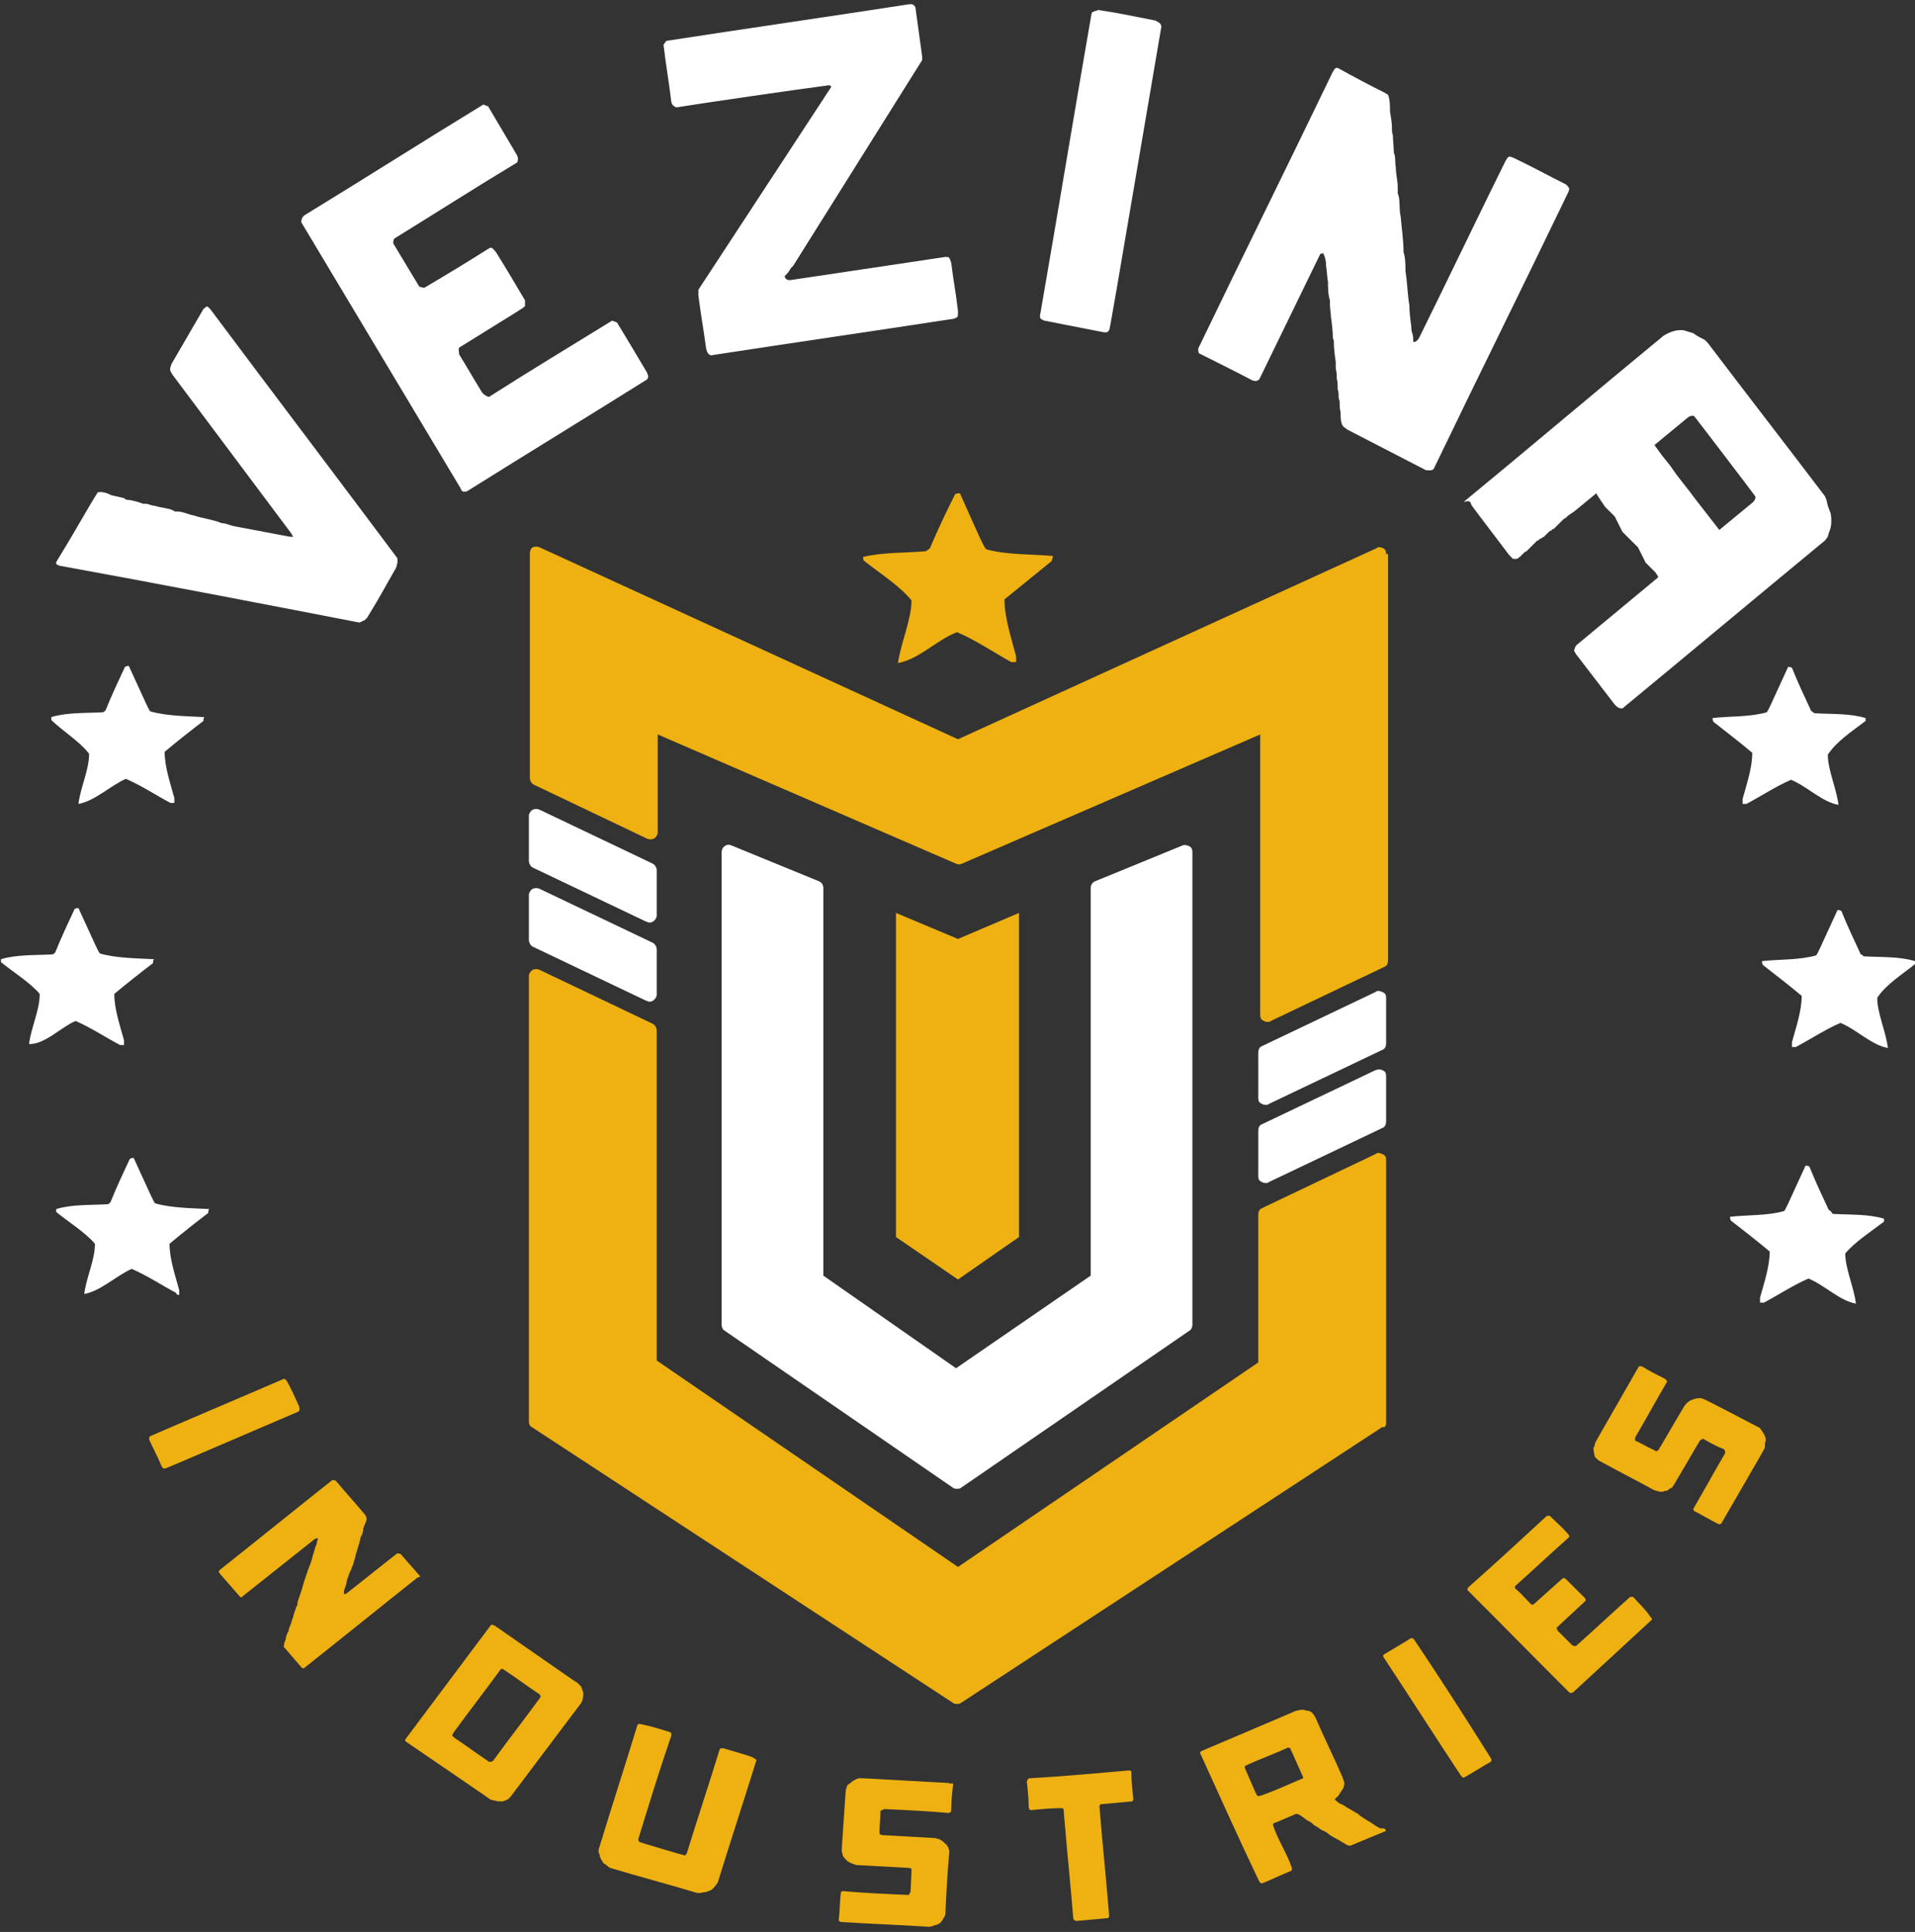 <svg xmlns="http://www.w3.org/2000/svg" width="228" height="230" viewBox="0 0 228 230" fill="none"><rect x="0" y="0" width="228" height="230" fill="#333333" stroke="none"/><path d="M68.734 200.33C68.503 200.215 68.503 200.215 58.931 193.554C58.7 193.439 58.7 193.439 58.47 193.439C55.125 197.918 51.665 202.512 48.321 206.991C48.206 207.105 48.206 207.22 48.321 207.335C58.239 214.111 58.239 214.111 58.354 214.226C58.7 214.341 58.931 214.341 59.277 214.456C59.508 214.456 59.623 214.456 59.853 214.456C60.2 214.341 60.2 214.341 60.43 214.226C60.661 214.111 60.776 213.881 60.891 213.766C63.659 210.091 66.427 206.416 69.195 202.741C69.31 202.512 69.426 202.282 69.426 201.937C69.541 201.478 69.31 201.248 69.195 200.789C69.08 200.674 69.08 200.674 68.734 200.33ZM58.7 209.632C58.585 209.747 58.354 209.747 58.239 209.747C56.855 208.828 55.471 207.795 54.087 206.876C53.972 206.761 53.972 206.761 53.856 206.646C53.856 206.531 53.856 206.531 53.972 206.302C55.817 203.775 57.778 201.248 59.623 198.722C59.853 198.607 59.853 198.722 60.084 198.837C61.468 199.755 62.852 200.789 64.236 201.708C64.351 201.823 64.351 201.937 64.351 202.052C62.506 204.579 60.545 207.105 58.7 209.632Z" fill="#EEB111"></path><path d="M42.787 74.115C43.018 74 43.133 74 43.248 73.886H43.364C43.479 73.771 43.594 73.656 43.709 73.541C45.67 70.325 45.324 70.785 47.169 67.569C47.285 67.11 47.4 66.88 47.285 66.421C39.904 56.544 32.407 46.667 25.027 36.791C24.565 36.331 24.681 36.446 24.219 36.791C22.951 38.973 21.682 41.155 20.414 43.337C20.183 44.026 20.183 44.026 20.529 44.6C25.257 50.917 29.986 57.233 34.714 63.55C34.714 63.664 34.829 63.779 34.945 63.894C34.829 63.894 34.599 63.894 34.483 63.894L27.794 62.631C27.333 62.516 26.872 62.286 26.411 62.286C25.257 61.827 24.104 61.712 23.066 61.367C22.374 61.253 21.567 60.793 20.875 60.908C20.644 60.793 20.644 60.793 20.414 60.678C19.722 60.449 19.145 60.449 18.453 60.219C17.992 60.219 17.53 59.874 17.069 59.989C16.492 59.76 16.031 59.645 15.455 59.53C15.224 59.53 14.993 59.53 14.763 59.3C14.301 59.185 13.725 59.071 13.263 58.956C12.802 58.726 12.226 58.496 11.649 58.611C11.534 58.726 11.534 58.841 11.418 58.956L10.726 60.104C9.458 62.286 8.189 64.468 6.92 66.535C6.574 67.11 6.574 67.11 7.036 67.339C19.03 69.522 30.908 71.818 42.787 74.115Z" fill="white"></path><path d="M80.497 12.788C84.88 12.099 94.336 10.721 98.719 10.147C98.834 10.147 98.95 10.262 98.95 10.377L83.15 34.494C83.15 34.724 83.15 34.953 83.15 35.183C83.726 39.432 83.496 37.365 84.072 41.499C84.188 41.959 84.303 42.189 84.649 42.303C94.336 40.81 103.909 39.432 113.596 37.939C114.057 37.71 114.057 37.825 114.057 37.021C113.711 34.149 113.596 34.035 113.25 31.278C113.019 30.589 113.019 30.589 112.558 30.589C106.446 31.508 100.218 32.427 94.106 33.346C93.875 33.346 93.529 33.346 93.414 32.886C93.644 32.657 93.875 32.427 93.99 32.197C94.106 31.967 94.336 31.738 94.452 31.623L109.79 7.161C109.79 7.046 109.79 6.816 109.79 6.702C109.444 4.175 109.329 3.371 108.983 0.845C108.752 0.5 108.637 0.5 108.291 0.5C98.603 1.993 89.031 3.371 79.344 4.864C79.229 4.979 79.113 5.209 78.998 5.323C79.344 8.195 79.575 9.228 79.921 12.099C80.036 12.559 80.151 12.559 80.497 12.788Z" fill="white"></path><path d="M55.588 58.496C62.738 54.018 69.888 49.654 77.039 45.175C77.269 44.83 77.154 44.715 77.039 44.371C75.885 42.418 74.732 40.466 73.463 38.399C73.233 38.284 73.118 38.284 72.887 38.169C68.043 41.155 63.084 44.141 58.24 47.242C58.01 47.242 57.664 47.012 57.433 46.782C56.511 45.289 55.588 43.682 54.665 42.189C54.665 41.844 54.55 41.614 54.665 41.385C62.277 36.676 62.277 36.676 62.508 36.446C62.508 36.217 62.508 35.987 62.508 35.757C61.354 33.805 60.201 31.853 59.048 30.015C58.817 29.785 58.587 29.326 58.24 29.556C55.703 31.163 53.051 32.771 50.514 34.264C50.283 34.264 50.168 34.15 49.937 34.15C48.899 32.427 47.861 30.704 46.823 28.982C46.823 28.752 46.823 28.637 46.938 28.407C51.782 25.421 56.626 22.32 61.585 19.334C61.7 18.99 61.7 18.875 61.585 18.531C60.432 16.578 59.278 14.626 58.125 12.674C57.895 12.559 57.779 12.559 57.548 12.444C50.398 16.808 43.363 21.287 36.213 25.651C35.983 25.881 35.867 26.11 35.867 26.455C42.21 37.021 48.438 47.471 54.781 58.037C55.011 58.496 55.011 58.611 55.588 58.496Z" fill="white"></path><path d="M149.116 45.289C149.578 45.404 149.578 45.404 149.924 45.174C152.346 40.236 154.767 35.183 157.189 30.245L157.535 30.13C157.766 30.589 157.881 31.049 157.881 31.623C157.997 32.312 157.997 33.001 158.112 33.575C158.112 34.264 158.112 35.068 158.343 35.757C158.343 36.102 158.343 36.102 158.343 36.331C158.343 36.791 158.458 37.25 158.458 37.709C158.573 38.513 158.689 39.432 158.689 40.236C158.689 40.351 158.804 40.466 158.804 40.581C158.804 41.499 158.919 42.303 159.035 43.107C159.035 43.337 159.035 43.567 159.035 43.911C159.15 44.256 159.15 44.6 159.15 45.059C159.265 45.404 159.265 45.978 159.265 46.323C159.381 46.667 159.381 47.012 159.381 47.356C159.381 47.471 159.496 47.701 159.496 47.816C159.496 48.275 159.496 48.62 159.611 49.079C159.611 49.653 159.611 50.457 159.957 50.802C160.072 50.917 160.303 51.031 160.418 51.146C163.532 52.754 166.646 54.362 169.76 55.97C170.106 55.97 170.337 56.085 170.682 55.855C175.987 44.83 181.408 33.92 186.713 22.895C186.943 22.32 186.828 22.435 186.482 21.976C184.406 20.942 182.33 19.794 180.139 18.76C179.563 18.53 179.563 18.645 179.217 19.22C175.757 26.225 172.412 33.23 168.953 40.236C168.837 40.466 168.491 40.81 168.261 40.695C168.261 40.351 168.261 40.006 168.145 39.662C168.03 39.432 168.03 39.088 168.03 38.858C167.915 38.054 167.799 37.135 167.799 36.331C167.569 35.068 167.569 33.69 167.338 32.312C167.338 31.623 167.338 30.704 167.107 30.015C167.107 28.637 166.877 27.144 166.761 25.766C166.531 24.847 166.761 23.813 166.415 23.009C166.415 22.665 166.415 22.665 166.415 22.32C166.415 21.516 166.185 20.712 166.185 19.909C166.069 19.334 166.185 18.645 165.954 18.186C165.954 17.497 165.839 16.808 165.839 16.119C165.723 15.774 165.723 15.544 165.723 15.2C165.723 14.626 165.608 13.937 165.493 13.248C165.493 12.559 165.493 11.87 165.262 11.295C165.147 11.18 165.031 11.18 164.916 11.066C163.071 10.147 161.11 9.113 159.265 8.08C158.919 8.08 158.919 8.194 158.689 8.539C153.384 19.564 147.963 30.474 142.658 41.499C142.658 41.729 142.658 41.959 142.774 42.074C144.849 43.107 146.925 44.141 149.116 45.289Z" fill="white"></path><path d="M175.18 60.105C175.411 60.449 175.411 60.449 179.678 66.076C179.793 66.191 180.024 66.421 180.139 66.536C180.255 66.536 180.37 66.536 180.601 66.536L180.947 66.306L181.062 66.191L181.177 66.076L181.408 65.847L181.523 65.732L181.754 65.617L181.869 65.502L181.985 65.387L182.1 65.272L182.215 65.158L182.446 64.928L182.561 64.813L182.792 64.584L182.907 64.469L183.023 64.354H183.138L183.253 64.239L183.369 64.124H183.484L183.599 64.009L183.83 63.894L183.945 63.78L184.176 63.55L184.291 63.435L184.407 63.32L184.522 63.205H184.637L184.752 63.09L184.868 62.976H184.983L185.098 62.861L185.214 62.746L185.444 62.516L185.56 62.401L185.675 62.287L185.906 62.057L186.021 61.942L186.136 61.827L186.482 61.597L186.598 61.483L186.713 61.368L187.059 61.138L187.405 60.908L190.058 58.726L190.173 58.956L190.403 59.301L190.634 59.645L190.865 59.99L191.095 60.334L191.326 60.564L191.557 60.794L191.787 61.023L192.018 61.253L192.249 61.483L192.364 61.712L192.479 61.942L192.595 62.172L192.71 62.401L192.825 62.631L192.941 62.861L193.056 63.09L193.171 63.32L193.287 63.435L193.402 63.55L193.517 63.665L193.633 63.78L193.748 63.894L193.863 64.009L193.979 64.124L194.094 64.239L194.209 64.354L194.325 64.469L194.44 64.584L194.555 64.698L194.671 64.813L194.786 64.928L194.901 65.043L195.017 65.158L195.132 65.387L195.247 65.617L195.363 65.847L195.478 66.076L195.593 66.306L195.708 66.536L195.824 66.766L195.939 66.995L196.17 67.225L196.4 67.455L196.631 67.684L196.862 67.914L197.092 68.144L197.323 68.488L197.438 68.718L187.751 76.757C187.52 76.987 187.52 77.102 187.405 77.446C187.52 77.676 187.636 77.905 187.751 78.02C189.25 79.973 190.749 81.925 192.249 83.877C192.595 84.222 192.71 84.337 193.171 84.337C201.244 77.676 209.202 71.015 217.274 64.354C217.39 64.239 217.505 64.009 217.62 63.894C217.62 63.78 217.736 63.55 217.736 63.435C218.082 62.746 218.082 61.942 217.966 61.138C217.851 60.794 217.736 60.564 217.62 60.219C217.505 59.76 217.505 59.53 217.274 59.071C212.661 52.984 207.933 46.897 203.32 40.811C203.205 40.696 203.089 40.581 202.974 40.466C202.513 40.236 202.051 40.007 201.59 39.662C201.244 39.547 200.783 39.432 200.437 39.318C199.63 39.203 198.707 39.547 198.015 40.007C190.057 46.553 182.215 53.214 174.258 59.76C175.065 59.53 175.065 59.76 175.18 60.105ZM201.014 49.654C201.244 49.539 201.475 49.424 201.705 49.539C201.821 49.654 208.74 58.726 208.971 59.071C209.086 59.301 208.856 59.645 208.74 59.76L204.704 63.09L201.936 59.53L201.244 58.611L200.437 57.578L199.63 56.544L198.822 55.396L197.9 54.248L196.977 52.984L201.014 49.654Z" fill="white"></path><path d="M124.321 38.169C126.628 38.628 129.05 39.088 131.356 39.547C131.702 39.547 131.817 39.662 132.048 39.317C132.163 39.088 132.163 39.088 138.276 3.141C138.16 2.682 137.93 2.682 137.584 2.452C135.277 1.993 133.086 1.534 130.78 1.189C130.549 1.304 130.203 1.304 129.972 1.534C127.896 13.477 125.936 25.421 123.86 37.365C123.745 37.939 123.86 37.939 124.321 38.169Z" fill="white"></path><path d="M21.336 154.162C21.336 153.932 21.336 153.817 21.336 153.588C20.875 151.865 20.183 149.913 20.183 148.075C21.682 146.812 23.296 145.549 24.796 144.4C24.796 144.285 24.796 144.056 24.911 143.941C22.835 143.826 20.413 143.826 18.453 143.252C18.222 142.907 18.222 142.907 15.916 137.854C15.685 137.854 15.685 137.854 15.454 137.969C14.647 139.692 13.84 141.414 13.148 143.137C13.032 143.252 12.917 143.367 12.802 143.367C10.841 143.481 8.535 143.367 6.689 143.941C6.689 144.056 6.689 144.17 6.689 144.285C8.073 145.434 10.149 146.697 11.303 148.075C11.303 150.028 10.265 152.095 10.034 154.047C11.995 153.703 13.84 151.865 15.685 151.061C17.53 151.865 19.26 153.013 20.99 153.932C20.99 154.162 21.221 154.162 21.336 154.162Z" fill="white"></path><path d="M8.995 121.546C10.841 122.35 12.57 123.499 14.3 124.417C14.416 124.417 14.531 124.417 14.762 124.417C14.762 124.188 14.762 124.073 14.762 123.843C14.3 122.12 13.608 120.168 13.608 118.331C15.108 117.067 16.722 115.804 18.221 114.656C18.221 114.541 18.221 114.311 18.337 114.196C16.261 114.081 13.839 114.081 11.879 113.507C11.648 113.163 11.648 113.163 9.341 108.109C9.111 108.109 9.111 108.109 8.88 108.224C8.073 109.947 7.265 111.67 6.574 113.392C6.458 113.507 6.343 113.622 6.228 113.622C4.267 113.737 1.96 113.622 0.115 114.196C0.115 114.311 0.115 114.426 0.115 114.541C1.499 115.689 3.575 116.952 4.728 118.331C4.728 120.283 3.69 122.35 3.46 124.302C5.42 124.302 7.15 122.35 8.995 121.546Z" fill="white"></path><path d="M10.609 89.734C10.609 91.686 9.571 93.754 9.34 95.706C11.301 95.361 13.146 93.524 14.992 92.72C16.837 93.524 18.567 94.672 20.297 95.591C20.412 95.591 20.527 95.591 20.758 95.591C20.758 95.361 20.758 95.247 20.758 95.017C20.297 93.294 19.605 91.342 19.605 89.504C21.104 88.241 22.718 86.978 24.218 85.829C24.218 85.715 24.218 85.485 24.333 85.37C22.257 85.255 19.835 85.255 17.875 84.681C17.644 84.336 17.644 84.336 15.337 79.283C15.107 79.283 15.107 79.283 14.876 79.398C14.069 81.121 13.262 82.843 12.57 84.566C12.454 84.681 12.339 84.796 12.224 84.796C10.263 84.911 7.957 84.796 6.111 85.37C6.111 85.485 6.111 85.6 6.111 85.715C7.38 86.978 9.456 88.241 10.609 89.734Z" fill="white"></path><path d="M217.736 144.056C216.929 142.333 216.121 140.61 215.429 138.888C215.199 138.773 215.199 138.773 214.968 138.773C212.662 143.826 212.662 143.826 212.431 144.171C210.47 144.745 207.933 144.63 205.973 144.86C205.973 144.975 205.973 145.089 206.088 145.319C207.703 146.582 209.202 147.731 210.701 148.994C210.701 150.832 210.009 152.784 209.548 154.507C209.548 154.736 209.548 154.851 209.548 155.081C209.663 155.081 209.894 155.081 210.009 155.081C211.739 154.162 213.469 153.014 215.314 152.21C217.275 153.014 219.005 154.851 220.965 155.196C220.734 153.243 219.696 151.061 219.696 149.224C220.85 147.846 222.81 146.582 224.31 145.434C224.31 145.319 224.31 145.204 224.31 145.089C222.464 144.515 220.158 144.63 218.197 144.515C217.967 144.171 217.851 144.056 217.736 144.056Z" fill="white"></path><path d="M228.001 114.77C228.001 114.655 228.001 114.54 228.001 114.426C226.156 113.851 223.849 113.966 221.889 113.851C221.773 113.737 221.658 113.622 221.543 113.622C220.735 111.899 219.928 110.176 219.236 108.454C219.005 108.339 219.005 108.339 218.775 108.339C216.468 113.392 216.468 113.392 216.238 113.737C214.277 114.311 211.74 114.196 209.779 114.426C209.779 114.54 209.779 114.655 209.895 114.885C211.509 116.148 213.008 117.297 214.508 118.56C214.508 120.398 213.816 122.35 213.354 124.073C213.354 124.302 213.354 124.417 213.354 124.647C213.47 124.647 213.7 124.647 213.816 124.647C215.546 123.728 217.276 122.58 219.121 121.776C221.081 122.58 222.811 124.417 224.772 124.762C224.541 122.809 223.503 120.627 223.503 118.79C224.541 117.182 226.617 115.919 228.001 114.77Z" fill="white"></path><path d="M222.118 85.83C222.118 85.715 222.118 85.6 222.118 85.485C220.273 84.911 217.966 85.026 216.006 84.911C215.89 84.796 215.775 84.681 215.66 84.681C214.852 82.959 214.045 81.236 213.353 79.513C213.123 79.398 213.123 79.398 212.892 79.398C210.585 84.452 210.585 84.452 210.355 84.796C208.394 85.37 205.857 85.255 203.896 85.485C203.896 85.6 203.896 85.715 204.012 85.945C205.626 87.208 207.126 88.356 208.625 89.62C208.625 91.457 207.933 93.409 207.472 95.132C207.472 95.362 207.472 95.477 207.472 95.706C207.587 95.706 207.818 95.706 207.933 95.706C209.663 94.788 211.393 93.639 213.238 92.835C215.198 93.639 216.928 95.477 218.889 95.821C218.658 93.869 217.62 91.687 217.62 89.849C218.658 88.242 220.619 86.978 222.118 85.83Z" fill="white"></path><path d="M35.635 167.484C35.174 166.45 34.713 165.417 34.136 164.383C34.021 164.268 33.905 164.153 33.79 164.153C28.485 166.45 23.295 168.632 17.99 170.929C17.76 171.044 17.76 171.044 17.76 171.389C18.221 172.422 18.798 173.456 19.259 174.604C19.374 174.719 19.374 174.834 19.605 174.834C19.72 174.834 19.72 174.834 35.52 168.058C35.751 167.828 35.635 167.713 35.635 167.484Z" fill="#EEB111"></path><path d="M50.053 187.696C49.245 186.778 48.438 185.859 47.746 185.055C47.631 184.94 47.515 184.94 47.285 184.94C45.209 186.548 43.248 188.156 41.172 189.764H40.942C40.942 189.534 40.942 189.304 41.057 189.074C41.172 188.73 41.288 188.5 41.288 188.156C41.403 187.926 41.518 187.467 41.634 187.237C41.634 187.122 41.634 187.122 41.749 187.007C41.864 186.778 41.864 186.548 41.98 186.433C42.095 186.089 42.21 185.629 42.326 185.285V185.17C42.441 184.825 42.556 184.481 42.672 184.021C42.672 183.907 42.787 183.792 42.787 183.677C42.787 183.447 42.902 183.332 42.902 183.217C42.902 182.988 43.018 182.873 43.133 182.643C43.133 182.528 43.248 182.299 43.248 182.184V181.954C43.364 181.724 43.364 181.61 43.479 181.38C43.594 181.15 43.71 180.806 43.594 180.576L43.479 180.346C42.326 178.968 41.172 177.705 40.019 176.327C39.904 176.212 39.788 176.212 39.558 176.212C35.06 179.772 30.678 183.332 26.18 186.892C25.949 187.122 26.065 187.122 26.18 187.352C26.987 188.271 27.679 189.075 28.487 189.993C28.717 190.223 28.717 190.223 28.948 189.993C31.831 187.696 34.599 185.514 37.482 183.217C37.597 183.217 37.828 182.988 37.828 183.217C37.828 183.332 37.713 183.562 37.713 183.677C37.713 183.792 37.713 183.907 37.597 184.021C37.482 184.366 37.367 184.825 37.251 185.17C37.136 185.744 36.905 186.318 36.675 186.892C36.559 187.237 36.444 187.582 36.329 187.926C36.098 188.5 35.983 189.189 35.752 189.764C35.637 190.223 35.406 190.567 35.406 191.027C35.406 191.142 35.406 191.142 35.291 191.257C35.175 191.601 35.06 191.946 34.945 192.29C34.945 192.52 34.714 192.864 34.714 193.094C34.599 193.439 34.483 193.668 34.368 194.013C34.368 194.128 34.368 194.243 34.253 194.357C34.138 194.587 34.022 194.932 34.022 195.161C33.907 195.391 33.792 195.735 33.792 196.08L33.907 196.195C34.599 196.999 35.291 197.803 35.983 198.607C36.213 198.607 36.213 198.607 36.329 198.492C40.827 194.932 45.209 191.371 49.707 187.811L50.053 187.696Z" fill="#EEB111"></path><path d="M89.493 209.173C89.262 209.058 89.262 209.058 86.149 208.139C86.033 208.139 85.918 208.139 85.803 208.139L85.687 208.254C84.419 212.388 83.035 216.523 81.766 220.657C81.651 220.772 81.651 220.887 81.535 220.887C81.42 220.887 76.346 219.394 76.115 219.279C76 219.164 76 219.049 76 218.934C77.269 214.8 78.537 210.666 79.921 206.646C79.921 206.531 79.921 206.416 79.921 206.302L79.69 206.187C78.537 205.842 77.499 205.498 76.346 205.268C76.115 205.268 76 205.153 75.885 205.383C74.385 210.321 72.771 215.259 71.272 220.198C71.272 220.313 71.272 220.427 71.272 220.542L71.387 220.772C71.387 221.117 71.618 221.461 71.848 221.806C71.963 221.92 72.079 221.92 72.194 222.035C72.309 222.15 72.425 222.265 72.655 222.38C76.115 223.413 79.575 224.332 83.035 225.366H83.265C83.496 225.366 83.727 225.251 84.073 225.251C84.303 225.136 84.419 225.136 84.649 225.021C84.995 224.792 85.226 224.447 85.457 224.102C86.956 219.279 88.57 214.341 90.07 209.517C89.724 209.288 89.608 209.173 89.493 209.173Z" fill="#EEB111"></path><path d="M113.02 212.273C102.756 211.699 102.756 211.699 102.526 211.699C102.295 211.699 102.18 211.699 101.949 211.814C101.718 211.929 101.488 212.044 101.372 212.159C101.257 212.273 101.257 212.273 100.911 212.503C100.796 212.733 100.68 213.077 100.68 213.307C100.219 220.083 100.219 220.083 100.219 220.313C100.219 220.542 100.334 220.657 100.334 220.887C100.45 221.116 100.68 221.346 100.796 221.461L100.911 221.576C101.257 221.806 101.603 221.92 101.949 222.035C104.025 222.15 106.216 222.265 108.292 222.38L108.523 222.495C108.523 222.954 108.523 222.954 108.407 225.251C108.292 225.366 108.292 225.481 108.177 225.595C105.524 225.481 102.872 225.366 100.334 225.136C100.219 225.136 100.104 225.251 100.104 225.366C99.988 226.399 99.988 227.433 99.873 228.467V228.696L100.104 228.811C103.563 229.041 107.139 229.156 110.598 229.385C110.944 229.385 111.29 229.156 111.521 229.156C111.867 229.041 112.213 228.696 112.328 228.352L112.444 228.237C112.444 228.122 112.559 228.007 112.559 227.777C112.674 225.366 112.79 222.954 113.02 220.542V220.313C112.905 219.968 112.79 219.623 112.559 219.509C112.328 219.279 112.098 219.049 111.752 218.934C111.636 218.934 111.406 218.82 111.29 218.82C109.214 218.705 107.139 218.59 105.063 218.475C104.717 218.36 104.717 218.475 104.717 218.016C104.717 217.212 104.832 216.408 104.832 215.604C104.947 215.489 105.063 215.489 105.293 215.374C107.831 215.489 110.368 215.604 112.905 215.834C113.136 215.834 113.251 215.719 113.251 215.489C113.251 214.455 113.366 213.422 113.482 212.388L113.366 212.273C113.251 212.388 113.136 212.388 113.02 212.273Z" fill="#EEB111"></path><path d="M134.355 210.78C130.434 211.125 126.628 211.469 122.707 211.699C122.592 211.699 122.477 211.699 122.361 211.814C122.361 211.929 122.361 211.929 122.246 212.044C122.361 213.077 122.477 214.111 122.477 215.144C122.592 215.374 122.477 215.489 122.823 215.489C123.976 215.374 125.245 215.259 126.398 215.259C126.513 215.259 126.628 215.374 126.628 215.374C126.974 219.738 127.436 224.102 127.782 228.351C127.782 228.466 127.782 228.466 127.897 228.581L128.128 228.696C129.396 228.581 130.665 228.466 131.934 228.351C132.049 228.237 132.049 228.122 132.049 228.007C131.703 223.643 131.242 219.394 130.896 215.03L131.011 214.8C132.279 214.685 133.548 214.57 134.817 214.455C134.932 214.34 134.932 214.226 134.932 214.111C134.817 213.077 134.701 212.044 134.701 211.01C134.701 210.78 134.586 210.78 134.355 210.78Z" fill="#EEB111"></path><path d="M168.261 195.047C168.145 195.047 168.03 195.047 167.915 195.047C167.799 195.162 167.799 195.162 164.916 196.884C164.686 196.999 164.686 196.999 164.686 197.229C167.799 201.938 170.798 206.646 173.912 211.355C174.142 211.585 174.142 211.699 174.373 211.585C175.411 211.01 176.449 210.321 177.487 209.747L177.602 209.517L177.487 209.288C174.373 204.349 171.374 199.641 168.261 195.047Z" fill="#EEB111"></path><path d="M194.44 190.108C194.324 190.108 194.209 190.108 194.094 190.108C191.902 192.061 189.826 194.013 187.635 195.965C187.52 195.965 187.289 195.965 187.174 195.851C186.597 195.276 186.021 194.702 185.444 194.128C185.444 194.013 185.329 193.898 185.329 193.783C188.673 190.683 188.673 190.683 188.789 190.568C188.789 190.453 188.789 190.338 188.673 190.223C187.981 189.534 187.174 188.73 186.482 188.041C186.367 187.926 186.251 187.811 186.021 187.926C184.867 188.96 183.714 189.994 182.561 191.027H182.33C181.638 190.338 181.062 189.649 180.37 189.075C180.37 188.96 180.37 188.845 180.37 188.845C182.561 186.893 184.637 184.94 186.828 182.988C186.828 182.873 186.828 182.758 186.713 182.643C186.021 181.84 185.213 181.15 184.521 180.461C184.406 180.461 184.291 180.461 184.175 180.461C181.062 183.333 177.948 186.204 174.834 188.96C174.719 189.075 174.719 189.19 174.719 189.304C178.755 193.324 182.676 197.344 186.713 201.363C186.943 201.593 186.943 201.593 187.289 201.478C190.403 198.607 193.517 195.736 196.631 192.865C196.746 192.635 196.631 192.635 196.515 192.52C195.939 191.601 195.132 190.912 194.44 190.108Z" fill="#EEB111"></path><path d="M209.547 170.011C209.316 169.896 203.204 166.68 202.858 166.565C202.743 166.565 202.627 166.451 202.512 166.451C202.282 166.451 201.936 166.451 201.705 166.565C201.244 166.68 200.898 166.91 200.552 167.369C199.514 169.092 198.476 170.929 197.438 172.652L197.207 172.767C197.092 172.767 197.092 172.767 196.976 172.652C196.169 172.308 195.477 171.848 194.67 171.504C194.67 171.389 194.67 171.274 194.67 171.159C195.939 168.977 197.207 166.68 198.476 164.498C198.476 164.383 198.36 164.268 198.245 164.154C197.322 163.694 196.4 163.235 195.477 162.661C195.362 162.661 195.247 162.661 195.131 162.661C190.057 171.504 190.057 171.504 189.942 171.733C189.826 172.193 189.826 172.193 189.711 172.422C189.711 172.652 189.826 172.997 189.826 173.226C189.942 173.571 189.942 173.571 190.057 173.571C190.172 173.801 190.403 173.915 190.634 174.03C192.709 175.179 194.785 176.212 196.861 177.361C197.092 177.476 197.322 177.476 197.553 177.59C197.668 177.59 197.784 177.59 198.014 177.59C198.13 177.476 198.36 177.476 198.476 177.476C198.937 177.131 198.937 177.131 199.052 177.131L199.283 176.787C200.321 175.064 201.359 173.226 202.397 171.504C202.512 171.389 202.627 171.389 202.743 171.274C203.55 171.733 204.357 172.193 205.28 172.537C205.395 172.767 205.395 172.767 205.395 172.997C204.127 175.179 202.858 177.476 201.59 179.658L201.705 179.887C202.627 180.347 203.55 180.921 204.473 181.38C204.703 181.495 204.703 181.495 204.934 181.38C210.124 172.422 210.124 172.422 210.124 172.308C210.124 172.078 210.124 171.733 210.239 171.504C210.239 171.044 210.008 170.7 209.778 170.355L209.547 170.011Z" fill="#EEB111"></path><path d="M164.339 217.671L164.109 217.556C163.647 217.326 163.301 216.982 162.84 216.752C162.494 216.522 162.033 216.293 161.687 215.948C161.572 215.833 161.572 215.833 161.456 215.833C160.995 215.489 160.418 215.259 159.957 214.915L159.726 214.8C159.38 214.685 159.15 214.455 158.919 214.225C159.034 213.996 159.38 213.881 159.496 213.536L159.726 213.192C159.842 213.077 159.842 212.962 159.957 212.847C159.957 212.618 160.072 212.503 160.072 212.388C160.072 212.273 160.072 212.273 159.842 211.584C158.804 209.172 157.65 206.875 156.612 204.464C156.497 204.234 156.267 203.889 156.036 203.775C155.805 203.66 155.805 203.66 155.575 203.66C155.229 203.545 155.229 203.545 154.998 203.545C154.767 203.545 154.537 203.66 154.306 203.66C154.075 203.775 154.075 203.775 143.004 208.483C142.889 208.598 142.889 208.598 142.889 208.713C145.195 213.766 147.502 218.934 149.924 223.987C150.039 224.102 150.039 224.217 150.27 224.217C151.423 223.758 152.576 223.183 153.729 222.724L153.845 222.494C153.268 220.657 152.115 219.049 151.538 217.211C151.653 217.097 151.653 216.982 151.884 216.982C152.691 216.637 153.499 216.293 154.306 215.948C154.652 215.948 154.883 216.178 155.229 216.408C155.344 216.522 155.575 216.637 155.69 216.752C156.036 216.867 156.267 217.097 156.497 217.326L156.728 217.441C156.958 217.556 157.189 217.786 157.42 217.9C157.766 218.015 158.112 218.245 158.342 218.475C158.573 218.59 158.919 218.819 159.15 218.934C159.38 219.049 159.611 219.164 159.726 219.279C160.072 219.393 160.303 219.738 160.764 219.738C162.148 219.164 163.532 218.59 164.916 218.015L165.031 217.9C165.031 217.9 164.916 217.786 164.801 217.671C164.57 217.671 164.57 217.671 164.339 217.671ZM154.883 211.814C153.268 212.503 151.769 213.192 150.154 213.766C150.039 213.766 149.924 213.881 149.693 213.766C149.578 213.651 149.578 213.651 148.194 210.436C148.194 210.206 148.309 210.206 148.54 210.091C150.039 209.402 151.653 208.828 153.153 208.139C153.383 208.024 153.383 208.024 153.614 208.139C154.075 209.172 154.537 210.206 154.998 211.24C155.229 211.699 155.229 211.699 154.883 211.814Z" fill="#EEB111"></path><path d="M110.713 65.272C110.598 65.387 110.367 65.502 110.252 65.617C107.83 65.846 105.062 65.732 102.756 66.306C102.756 66.421 102.756 66.65 102.871 66.765C104.601 68.143 107.138 69.751 108.522 71.474C108.522 73.771 107.254 76.527 106.908 78.939C109.445 78.479 111.521 76.182 113.943 75.264C116.134 76.182 118.325 77.675 120.401 78.824C120.516 78.824 120.747 78.824 120.977 78.824C120.977 78.594 120.977 78.365 120.977 78.135C120.401 75.953 119.593 73.541 119.593 71.359C121.439 69.866 123.399 68.258 125.244 66.765C125.244 66.535 125.36 66.421 125.36 66.191C122.823 65.961 119.824 66.076 117.402 65.387C117.056 64.928 117.056 64.928 114.288 58.726C113.943 58.726 113.943 58.726 113.712 58.841C112.674 60.908 111.636 63.09 110.713 65.272Z" fill="#EEB111"></path><path d="M97.451 104.894L87.071 100.644C86.841 100.529 86.495 100.529 86.264 100.759C86.033 100.874 85.918 101.219 85.918 101.448V157.722C85.918 157.952 86.033 158.296 86.264 158.411L113.481 177.131C113.596 177.246 113.827 177.246 113.942 177.246C114.058 177.246 114.288 177.246 114.404 177.131L141.621 158.411C141.851 158.296 141.967 157.952 141.967 157.722V101.448C141.967 101.104 141.851 100.874 141.621 100.759C141.39 100.644 141.044 100.529 140.813 100.644L130.434 104.894C130.088 105.008 129.857 105.353 129.857 105.697V151.865L113.827 162.89L98.027 151.865V105.697C98.027 105.353 97.797 105.008 97.451 104.894Z" fill="white"></path><path d="M121.322 147.271V108.684L114.057 111.784L106.676 108.684V147.271L114.057 152.325L121.322 147.271Z" fill="#EEB111"></path><path d="M78.192 103.63C78.192 103.286 77.961 102.941 77.731 102.827L64.237 96.395C64.007 96.28 63.661 96.28 63.43 96.395C63.199 96.51 62.969 96.855 62.969 97.084V102.482C62.969 102.827 63.199 103.171 63.43 103.286L76.923 109.717C77.039 109.717 77.154 109.832 77.269 109.832C77.385 109.832 77.615 109.832 77.731 109.717C77.961 109.602 78.192 109.258 78.192 109.028V103.63Z" fill="white"></path><path d="M64.237 105.812C64.007 105.697 63.661 105.697 63.43 105.812C63.199 105.927 62.969 106.272 62.969 106.501V111.899C62.969 112.244 63.199 112.588 63.43 112.703L76.923 119.134C77.039 119.134 77.154 119.249 77.269 119.249C77.385 119.249 77.615 119.249 77.731 119.134C77.961 119.019 78.192 118.675 78.192 118.445V113.047C78.192 112.703 77.961 112.358 77.731 112.244L64.237 105.812Z" fill="white"></path><path d="M165.032 118.79C165.032 118.445 164.916 118.216 164.57 118.101C164.34 117.986 163.994 117.871 163.763 118.101L150.27 124.532C149.924 124.647 149.809 124.992 149.809 125.336V130.734C149.809 131.078 149.924 131.308 150.27 131.423C150.385 131.538 150.616 131.538 150.731 131.538C150.847 131.538 150.962 131.538 151.077 131.423L164.57 124.992C164.916 124.877 165.032 124.532 165.032 124.188V118.79Z" fill="white"></path><path d="M163.763 127.403L150.27 133.834C149.924 133.949 149.809 134.294 149.809 134.638V140.036C149.809 140.38 149.924 140.61 150.27 140.725C150.385 140.84 150.616 140.84 150.731 140.84C150.847 140.84 150.962 140.84 151.077 140.725L164.57 134.294C164.916 134.179 165.032 133.834 165.032 133.49V128.092C165.032 127.748 164.916 127.518 164.57 127.403C164.34 127.288 164.109 127.288 163.763 127.403Z" fill="white"></path><path d="M165.033 169.436V138.084C165.033 137.739 164.917 137.509 164.571 137.394C164.341 137.28 163.995 137.165 163.764 137.394L150.271 143.826C149.925 143.941 149.809 144.285 149.809 144.63V162.201L114.058 186.548L78.192 161.971V122.694C78.192 122.35 77.961 122.005 77.731 121.89L64.237 115.459C64.007 115.344 63.661 115.344 63.43 115.459C63.199 115.574 62.969 115.919 62.969 116.148V169.206C62.969 169.551 63.084 169.781 63.315 169.895L113.482 202.741C113.597 202.856 113.828 202.856 113.943 202.856C114.058 202.856 114.289 202.856 114.404 202.741L164.571 169.895C164.917 170.01 165.033 169.666 165.033 169.436Z" fill="#EEB111"></path><path d="M165.032 65.961C165.032 65.617 164.917 65.387 164.686 65.272C164.456 65.157 164.11 65.043 163.879 65.272L114.058 88.011L64.237 65.157C64.007 65.043 63.661 65.043 63.43 65.157C63.199 65.272 63.084 65.617 63.084 65.847V92.605C63.084 92.95 63.315 93.294 63.545 93.409L77.038 99.841C77.269 99.955 77.615 99.955 77.846 99.841C78.076 99.726 78.307 99.381 78.307 99.151V87.437L113.828 102.826C114.058 102.941 114.289 102.941 114.519 102.826L150.04 87.437V120.857C150.04 121.202 150.155 121.431 150.501 121.546C150.617 121.661 150.847 121.661 150.963 121.661C151.078 121.661 151.193 121.661 151.309 121.546L164.802 115.115C165.148 115 165.263 114.655 165.263 114.311V65.961H165.032Z" fill="#EEB111"></path></svg>